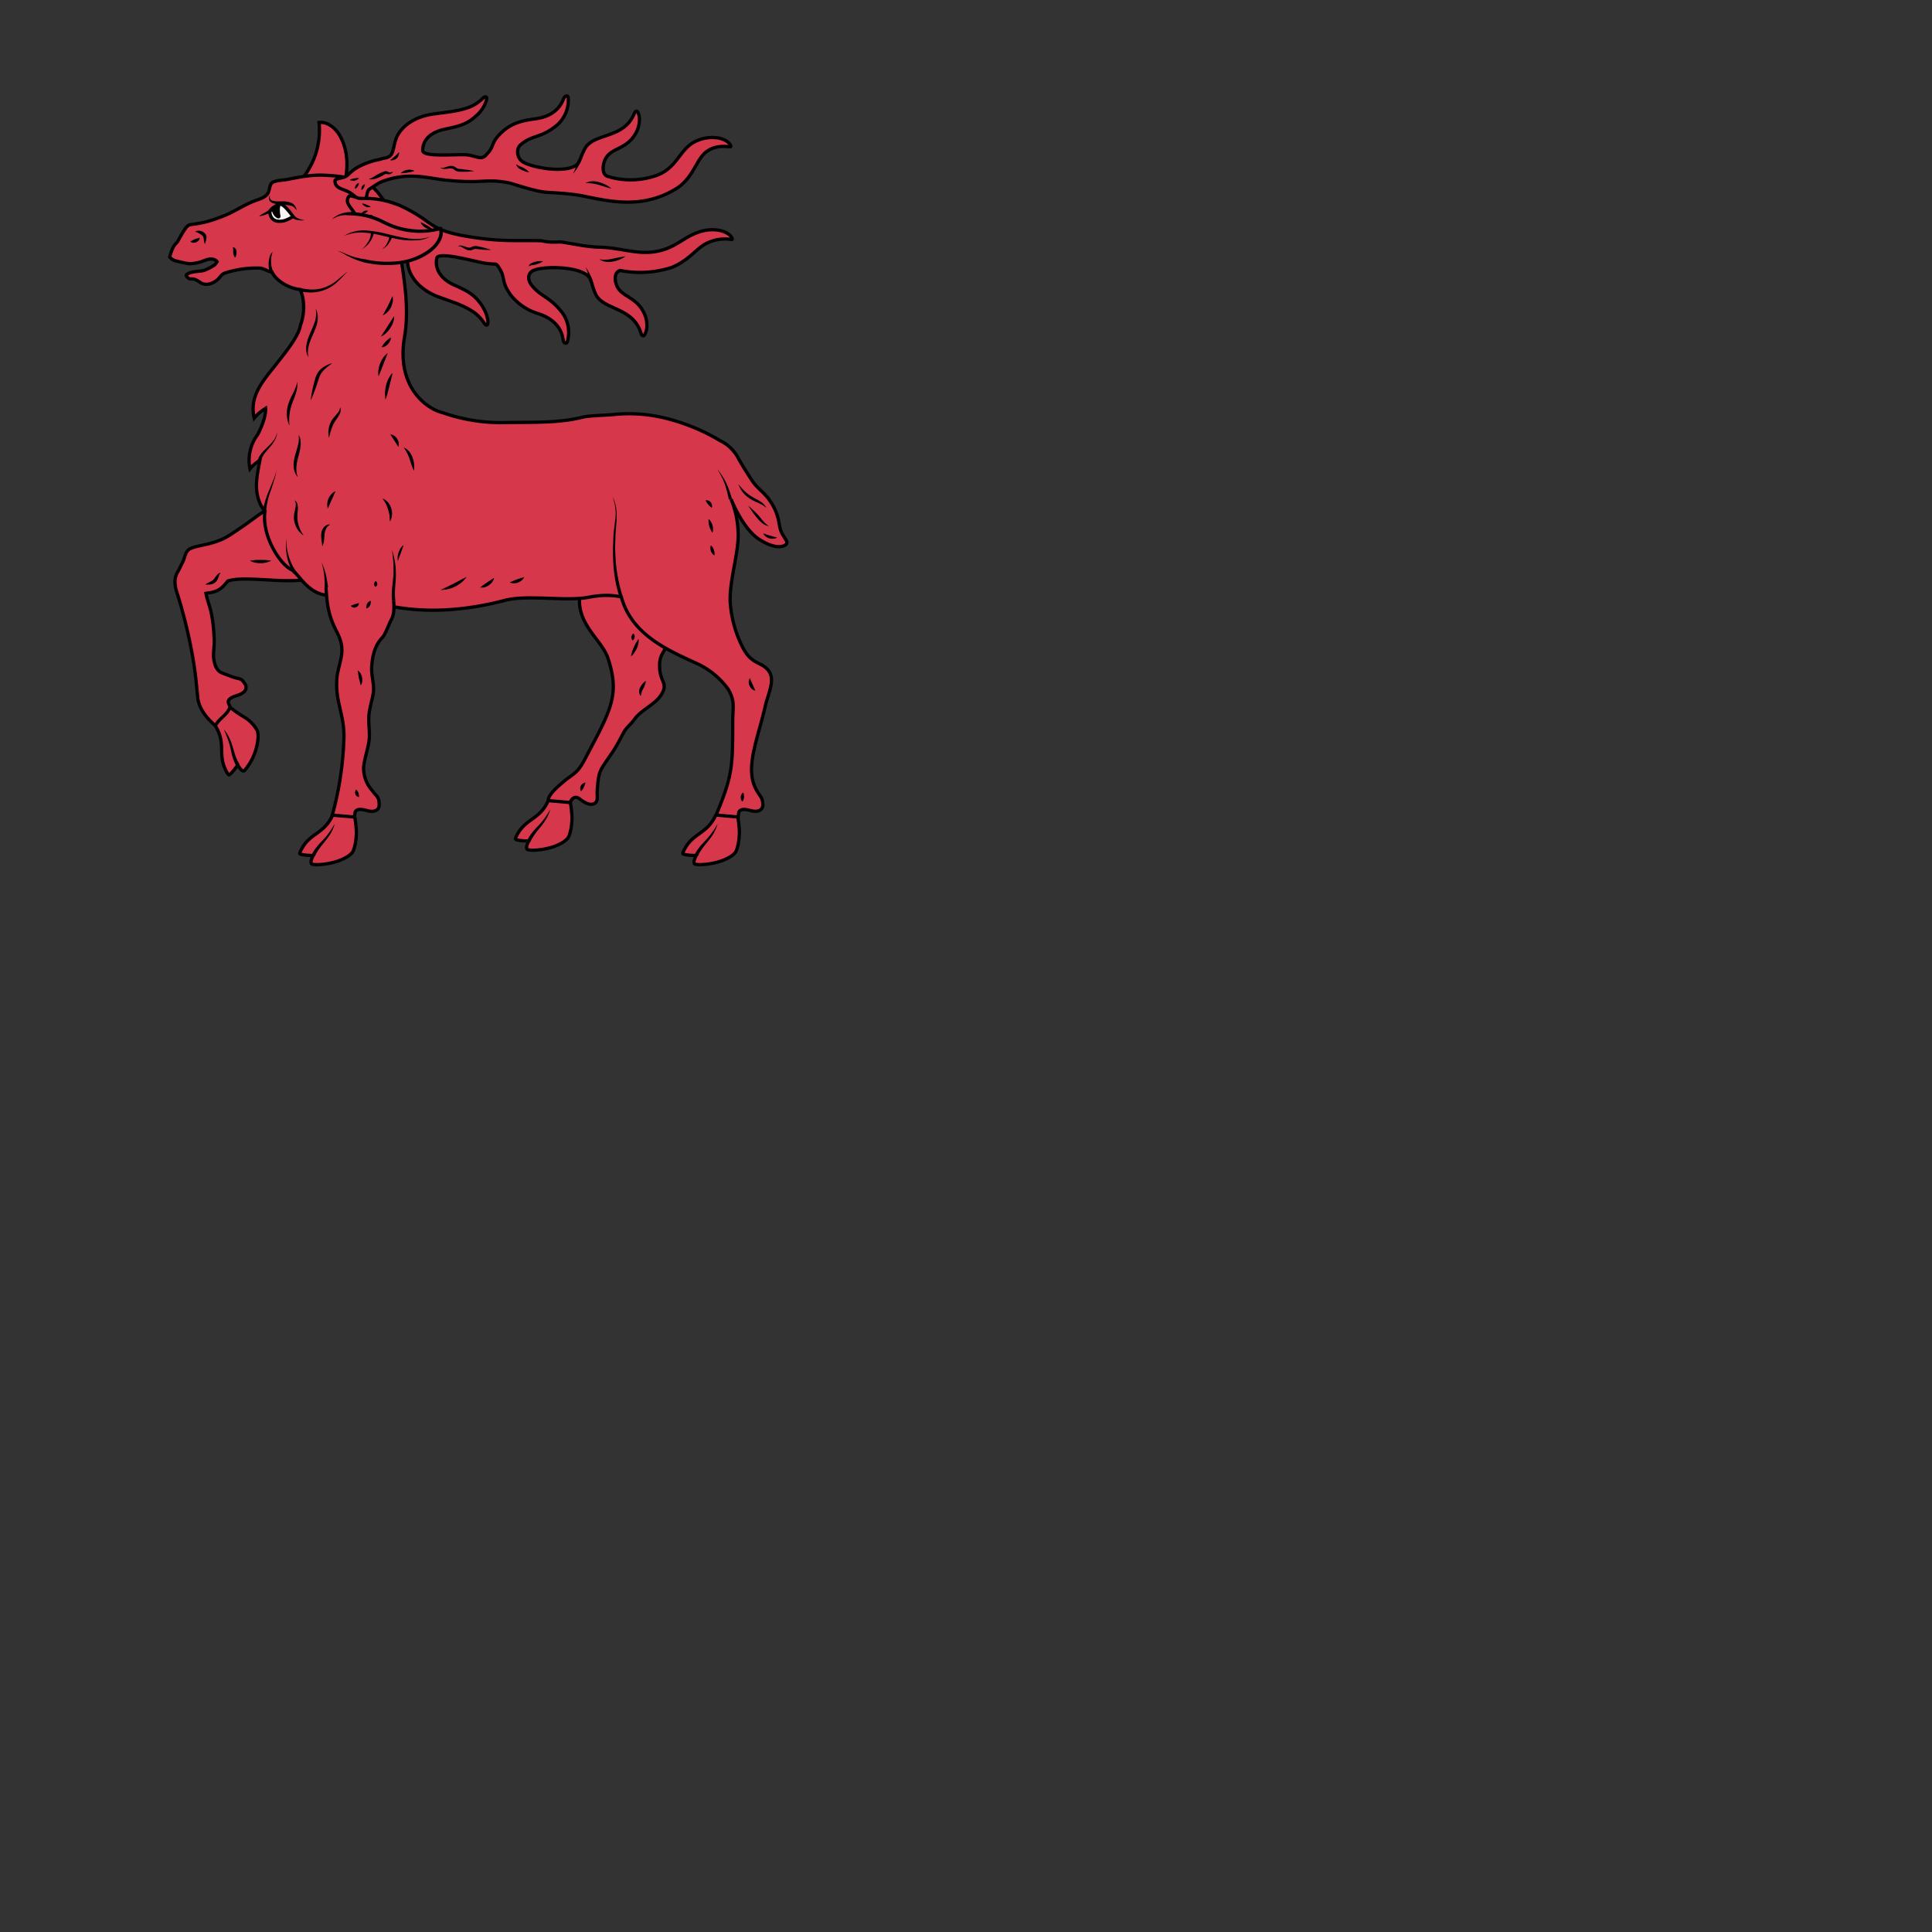 <svg xmlns="http://www.w3.org/2000/svg" fill="#d7374a" stroke="#000" viewBox="50 50 200 200">
  <rect x="50" y="50" width="200" height="200" fill="#333333" stroke="none"/>
  <g id="stagPassant" stroke-width=".34">
    <g>
      <path class="secondary" d="M124.1 134.37c-.87 1.92-2.23 1.83-3.14 3.36-.3.52-.3.63-.26.66.3.17 1.37.17 1.37.17s-.44.78-.1.9c.42.13 1.75 0 2.69-.33s1.42-.75 1.55-1.03c.16-.38.3-1 .33-1.74.02-.8-.16-1.76-.16-1.76m-41.94-.23c-.86 1.92-2.22 1.83-3.13 3.36-.3.52-.3.63-.26.66.3.17 1.37.17 1.37.17s-.44.78-.1.9c.42.13 1.75 0 2.68-.33.95-.33 1.43-.75 1.56-1.03.16-.38.3-1 .33-1.74.02-.8-.16-1.76-.16-1.76m20.03-1.72c-.86 1.92-2.22 1.83-3.13 3.36-.3.51-.3.63-.26.65.3.17 1.37.17 1.37.17s-.44.79-.1.9c.42.14 1.75.01 2.69-.32s1.42-.76 1.55-1.04c.16-.37.3-1 .33-1.73.02-.8-.16-1.76-.16-1.76"/>
      <path d="M109.05 133.09c-.02-.21.28-.5.43-.53.26-.06.4.04.66.24.4.3.95.62 1.4.38.42-.23.25-.78.28-1.27.15-2.22.25-2.06 1.5-3.92.38-.55.8-1.31 1.1-1.9.48-.93.68-.84 1.3-1.68.72-.98 2.2-1.52 2.8-2.6.6-1.04-.13-1.27-.22-2.48-.1-1.32.2-1.5.84-2.65.24-.44.54-.87.64-1.36.17-.76-.13-1.53-.45-2.23-.55-1.23-1.18-1.27-1.87-2.42a1.8 1.8 0 0 0-.58-.66 1.6 1.6 0 0 0-.64-.19c-2.1-.3-4.25.56-6.18 1.44-.58 3.33 2.21 4.84 2.89 6.92 1.25 3.8.27 5.35-2.4 10.4-.23.45-.49.88-.83 1.24-.42.43-.93.7-1.38 1.1-.45.37-1.65 1.37-1.58 1.96l2.29.2z"/>
      <path class="secondary" d="M72.3 125.15c1.11 1.8.26 2.86 1.02 4.47.25.56.35.61.4.59.3-.15.9-1.03.9-1.03s.4.8.68.6a5.9 5.9 0 0 0 1.25-2.41c.25-.97.19-1.61.01-1.86a3.68 3.68 0 0 0-1.25-1.26c-.8-.47-1.46-1-1.46-1"/>
      <path d="M73.85 123.22c-.1-.2-.22-.45-.22-.55 0-.15.1-.28.22-.37.28-.2.63-.27.95-.4s.66-.36.67-.7c0-.2-.03-.3-.15-.45-.42-.65-.45-.36-1.45-.75-.98-.4-1.14-.32-1.5-.92-.48-1.14-.15-1.8-.2-2.89-.13-3.1-.59-3.44-.85-4.77.37-.08.83-.06 1.38-.4.46-.29.87-.87.87-.87 1.97-.67 6.94.57 9.3-.48l-3.06-7.91c-2.17.67-3.43 1.92-5.06 2.99-.68.45-1.3.92-2.06 1.2-1.32.51-2.31.51-3.02.86-.51.26-.51.93-.79 1.44-.16.3-.3.65-.48.94-.42.69-.3 1.48-.1 2.1a50.83 50.83 0 0 1 1.6 6.45c.43 2.3.51 4.22.61 4.75.3 1.42 1.58 2.44 1.79 2.64.34-.75 1.3-1.15 1.51-1.97"/>
      <g stroke="none" fill="#000">
        <path d="M78.08 108.04a2.35 2.35 0 0 1-1.1.26c-.2 0-.38-.02-.57-.05-.18-.05-.36-.1-.54-.21l.57-.07.54-.01.54.01.56.07zm-6.84 2.45.47-.24c.15-.07.28-.15.38-.25.1-.09.17-.23.29-.37.05-.07.11-.15.2-.22.07-.06.16-.12.26-.12-.13.14-.16.29-.22.45l-.1.25c-.05.08-.1.18-.19.26a.99.99 0 0 1-.53.25c-.2.03-.39.03-.56-.01zm1.93 15.02a3.8 3.8 0 0 1 .55.84c.15.3.27.62.36.94l.29.94a7.47 7.47 0 0 0 .39.88l-.31.17a4.76 4.76 0 0 1-.38-.94c-.1-.33-.16-.66-.23-.98a11.04 11.04 0 0 0-.67-1.85zm33.79 8.28c-.08.32-.22.63-.38.93a6.67 6.67 0 0 1-.58.83c-.2.26-.42.5-.6.77a7.43 7.43 0 0 0-.51.81l-.31-.16c.16-.3.35-.58.56-.85.22-.26.45-.5.67-.73.23-.25.43-.49.62-.76.2-.27.36-.56.53-.84zm9.89-13.3a1.15 1.15 0 0 1-.1.44c-.04.14-.1.26-.17.38s-.11.23-.15.34c-.04.12-.07.25-.09.4-.11-.1-.18-.27-.18-.43s.04-.32.11-.46.15-.26.24-.37c.1-.11.21-.22.34-.3zm-1.53-2.54c.02-.18.07-.34.11-.5l.18-.45a5.16 5.16 0 0 1 .5-.87c.02.19 0 .36-.03.52a2.38 2.38 0 0 1-.42.92c-.09.15-.2.28-.34.38zm.17-1.65a.44.44 0 0 1-.11-.2.34.34 0 0 1-.02-.18l.06-.18a.43.43 0 0 1 .15-.16c.07.07.1.13.12.2.02.06.02.12 0 .18s-.02.12-.05.17a.46.46 0 0 1-.15.17zm-4.88 14.73-.08.26-.09.2a1.73 1.73 0 0 1-.11.2c-.05.07-.1.14-.18.22a.46.46 0 0 1-.09-.28.6.6 0 0 1 .27-.51c.08-.06.18-.1.28-.1z"/>
      </g>
      <path d="M80.28 70.16c.47-1 .88-1.38 1.52-2.38a7.93 7.93 0 0 0 1.23-5.1c.95-.11 1.79.67 2.24 1.52.54 1.04.71 2.24.62 3.42s-.44 2.3-.89 3.38"/>
      <path stroke-miterlimit="10" d="M83.33 68.13c-1.34-.03-2.7.28-3.64.45-.53.1-.78.06-1.29.22-.25.08-.35.2-.43.44s-.1.52-.23.75c-.22.39-.68.56-1.1.7-1.2.4-2.27 1.17-3.43 1.64-1.19.47-2.07.75-3.34.9-.3.04-.45.11-.62.35a8.51 8.51 0 0 0-.61.97c-.16.29-.2.43-.43.66-.32.34-.46.77-.6 1.23l-.05.15c.17.24.46.39.75.44-.03 0 1.1.28 1.34.27.44-.02.89-.1 1.3-.25.27-.1.52-.21.78-.23.28-.03.58.05.74.27-.12.17-.17.29-.35.4a6.21 6.21 0 0 1-.98.5c-.6.15-1.26.06-1.76.39-.04.02-.08.06-.1.1 0 .04 0 .07.03.12.4.5.51.11 1.02.39.52.28.48.4.98.44.42.03.94-.23 1.25-.52.31-.3.36-.53.77-.66a10.75 10.75 0 0 1 3.52-.5c.54.04.78.33 1.32.43.34.76 1.54 1.63 2.88 1.79 0 0 .3.42.38 1.53a5.5 5.5 0 0 1-.34 2.2c-.16 1.15-1.76 3.04-2.51 4.02-1.34 1.68-2.81 3.29-2.26 5.56.4-.5.78-.74 1.17-1 .07.8-.49 2.13-.88 2.82l.02-.05a4.4 4.4 0 0 0-.75 3.49c.32-.4.6-.61 1.02-.89-.16.88-.38 1.92-.35 2.81.04.89.29 1.8.88 2.45-.36 2.52 1.51 5.43 2.7 6.04.85.42 1.7 2.69 4.1 2.69l4.6.73c4.45 1.25 9.11.92 13.47-.23 2.35-.6 6.31.15 8.68-.32 2.05-.4 3.34-.02 3.34-.02 1.06 3.84 4.63 5.43 7.7 6.83a8.27 8.27 0 0 1 3.35 2.7c.76 1.28.48 1.87.48 3.36 0 4.6 0 5.59-1.72 9.68l2.29.21c.02-.2.04-.5.1-.57.08-.13.23-.19.38-.21.34-.04.68.1 1.02.16s.75.02.94-.27c.1-.17.12-.26.1-.46-.01-.77-.33-.74-.79-1.72-1.02-2.2.32-5.15 1.07-8.5.27-1.18 1.05-2.62.32-3.58-.78-1-1.76-.56-2.72-2.5a12.09 12.09 0 0 1-1.23-4.34c-.22-2.16.9-5.36.8-7.44a9.66 9.66 0 0 0-.73-3.47c.16.39 1.2 2.86 2.68 3.99.3.23 1.95 1.33 2.92.76.5-.32-.16-.68-.46-1.52-.18-.5-.17-1.36-.7-2.38-.8-1.55-1.63-1.78-2.32-2.86-.49-.76-.91-1.42-1.35-2.19a4.14 4.14 0 0 0-1.9-1.86 20.22 20.22 0 0 0-5-2.15 15.62 15.62 0 0 0-6.1-.55c-.63.06-2.51.11-3.11.26-2.43.63-5.26.52-7.81.56a18.3 18.3 0 0 1-6.65-1c-1.73-.41-4.9-2.68-4-7.89.5-2.9-.06-6.03-.39-8.26-.17-3.66-1.98-6.63-3.15-7.39-1.35-.8-3.5-1.03-5.02-1.07z"/>
      <g>
        <path stroke="none" fill="#000" d="M81.05 79.8c.44.11.9.18 1.36.17.23-.01.46-.03.67-.07a4.17 4.17 0 0 0 1.84-.91c.37-.3.72-.62 1.1-.9-.34.32-.65.68-1 1a4 4 0 0 1-2.61 1.18c-.5.03-.98-.03-1.47-.14l.1-.34z"/>
      </g>
      <path d="M90.75 112.19c.05.67.08 1.38-.25 1.97-.23.41-.6 1.53-.94 1.86-.76.8-1 1.86-1.08 2.94-.08 1.06.35 1.97.12 3.03-.13.65-.33 1.3-.4 1.96-.08.76.05 1.52.04 2.28-.02.99-.55 2.29-.6 3.27a3.45 3.45 0 0 0 .81 2.24c.66.86.76.72.8 1.5 0 .2 0 .28-.1.46-.19.28-.6.33-.95.26-.34-.07-.68-.2-1.02-.16a.49.49 0 0 0-.38.2c-.06.09-.08.37-.1.58l-2.3-.2a34.1 34.1 0 0 0 1.21-8.1c0-2.5-.93-3.62-.73-6.13.06-.72.43-1.78.5-2.5.13-1.73-.78-2.25-1.27-4.14-.27-1-.3-1.86-.36-2.7"/>
      <g stroke="none" fill="#000">
        <path d="M83.61 110.82c0-.44 0-.88-.06-1.32a7.25 7.25 0 0 0-.26-1.3c.18.4.33.83.44 1.26.1.44.17.89.23 1.33l-.35.03zm6.96-3.89a7.36 7.36 0 0 1 .41 2.63c0 .44-.05.88-.08 1.32-.02.44-.03.86.03 1.29l-.35.03c-.04-.45-.03-.9.01-1.34l.14-1.32a12.74 12.74 0 0 0-.16-2.6zm-7.89-24.96c.12.18.17.41.2.63.03.23.02.45-.02.68-.03.22-.1.44-.17.65l-.25.61c-.17.4-.36.79-.46 1.19-.1.4-.15.83-.05 1.25-.11-.18-.2-.4-.22-.63-.03-.23-.02-.46.02-.68.07-.45.24-.87.41-1.26l.26-.59.22-.59c.1-.41.15-.84.06-1.26zm7.95-1.32c.06.2.06.4.02.6-.03.19-.1.38-.18.57a1.84 1.84 0 0 1-.35.48 1.35 1.35 0 0 1-.5.34l.28-.5.26-.48.23-.5.24-.51zm.17 2.07c.01.23-.03.44-.1.65a2.86 2.86 0 0 1-.72 1.1c-.16.15-.34.28-.55.37l.35-.54.34-.52.33-.52.35-.54zm-.34 2.21a.7.7 0 0 1-.09.38 1.13 1.13 0 0 1-.5.54.8.8 0 0 1-.37.1c.06-.13.13-.22.2-.31a2.3 2.3 0 0 1 .21-.26c.09-.08.15-.16.25-.23a2 2 0 0 1 .3-.22zm-.33 1.63a7.5 7.5 0 0 1-.23.6l-.23.6-.23.58c-.08.2-.15.39-.25.6a1.86 1.86 0 0 1-.01-.67c.03-.22.09-.44.17-.64.08-.21.18-.4.32-.6a1.84 1.84 0 0 1 .46-.47zm.52 2.05-.18.7-.16.67-.18.68c-.05.23-.12.46-.23.7-.04-.25-.05-.5-.04-.73a3.68 3.68 0 0 1 .34-1.4c.13-.25.25-.45.45-.62zm-.25 6.35a.9.9 0 0 1 .41.15 1.1 1.1 0 0 1 .46.72.8.8 0 0 1-.03.43l-.22-.34-.2-.31-.2-.31-.22-.34zm1.39 1.37c.22.08.41.23.57.42.15.18.27.4.35.62a2.76 2.76 0 0 1 .14 1.36 4.83 4.83 0 0 1-.26-.63l-.2-.62a4.47 4.47 0 0 0-.6-1.15zm-2.19 5.27c.22.08.4.23.57.41a1.84 1.84 0 0 1 .41 1.32c-.02.23-.1.48-.22.66l-.04-.66a5.03 5.03 0 0 0-.37-1.17 10.7 10.7 0 0 0-.35-.56zm-8.77-2.2a1.87 1.87 0 0 1-.43-1.07c-.03-.4.04-.8.14-1.16.1-.37.22-.72.3-1.07.05-.17.07-.36.1-.54 0-.18 0-.37-.03-.55.1.16.16.36.2.55.02.2.03.4 0 .59-.03.39-.13.76-.22 1.11l-.13.53c-.03.17-.06.36-.07.53-.03.36.01.73.14 1.08zm4.37-7.24c.07.12.08.3.05.45a1.38 1.38 0 0 1-.18.42c-.15.27-.33.48-.46.71a3.33 3.33 0 0 0-.32.75c-.1.27-.15.54-.24.83a2.53 2.53 0 0 1 .26-1.75c.16-.27.37-.48.54-.69.18-.2.34-.41.35-.72zm-.47 8.7-.2.46-.2.43-.19.43-.2.46a1.15 1.15 0 0 1-.06-.51 1.56 1.56 0 0 1 .41-.95.99.99 0 0 1 .44-.32zm-1.37 5.72c-.01-.23-.05-.44-.08-.66-.02-.22-.05-.43-.02-.68.02-.24.12-.48.27-.66.08-.1.19-.18.3-.23a.55.55 0 0 1 .36-.04.83.83 0 0 0-.43.42 1.61 1.61 0 0 0-.16.55l-.05.63a1.8 1.8 0 0 1-.2.67zm1.03-18.99c-.3.24-.63.47-.88.74a2.19 2.19 0 0 0-.53.93c-.12.37-.23.73-.37 1.1-.14.37-.27.74-.45 1.08a13.74 13.74 0 0 1 .49-2.3 2.07 2.07 0 0 1 .25-.56c.11-.18.26-.33.42-.46a3.2 3.2 0 0 1 1.07-.53zm-7.7 10a2.3 2.3 0 0 1 .5-.8c.2-.23.42-.42.63-.63.2-.2.4-.42.56-.66.16-.24.26-.51.32-.8a2.19 2.19 0 0 1-.24.85 4.05 4.05 0 0 1-.52.74c-.2.23-.39.44-.56.67-.17.23-.3.48-.36.74l-.33-.1zm.52 5.3a9.48 9.48 0 0 1 .68-2.21l.43-1.05c.14-.35.26-.71.31-1.1a6 6 0 0 1-.23 1.12l-.35 1.09a7.37 7.37 0 0 0-.5 2.19l-.34-.04z"/>
      </g>
      <g>
        <g>
          <path class="secondary" d="M88.75 66.62c-2.45.73-2.48 1.47-3.08 1.7-.18.09-.98.18-.99.38-.03.9.98.82 1.7 1.34.36.26 1.04.95 1.33.76.36-.24.18-.99.55-1.23.6-.38.96-.68 1.52-.86 2.63-.91 4.45-.27 6.4-.06 3.89.4 4.02-.2 6.5.28.26.04 2.24.74 3.56.94.5.08 2.73.11 4.26.45 2.66.53 6.07 1.37 9.6-.85 1.75-1.16 1.98-3.07 3.12-3.83.56-.38 1.28-.58 2.37-.44.22.02-.14-.78-1.4-.94a4.03 4.03 0 0 0-2.43.5c-1.45.87-1.75 2.67-3.8 3.4a8.05 8.05 0 0 1-5.08.09c-.57-.2-.52-1.15-.23-1.75.6-1.28 2.29-.95 3.25-2.87.34-.68.36-1.51.19-1.86-.08-.3-.24-.35-.4-.09-1.1 2.8-4.27 2-5.17 3.76-.53 1.06-.23.59-.6 1.34-.66 1.3-4.85.65-5.86-.07-.59-.43-.62-1.35-.16-1.73 1.23-1.06 2.13-.64 3.82-2.08a3.45 3.45 0 0 0 1.11-2.71c-.01-.35-.27-.3-.42-.1-.15.21-.48 1.9-3.06 2.22-1.12.14-2.3.4-3.27 1.26-1.47 1.3-.7 1.5-1.9 2.6-.42.35-.86 0-1.78-.13-.8-.13-4.66.3-4.64-.47 0-1.3 1.12-1.96 2.3-2.2 1.39-.29 2.24-.47 3.23-1.38a3.4 3.4 0 0 0 1.08-1.67c.08-.35-.13-.33-.28-.24-.1.07-.65.73-1.67 1.07-1.12.38-2.02.44-3.54.65-2.3.32-3.56 1.56-3.92 2.68-.31.97-.2 1.65-1 1.86-.57.1-.32.1-1.2.28z"/>
        </g>
        <g stroke="none" fill="#000">
          <path d="M110.14 66.7c-.12.24-.24.47-.38.69a3.53 3.53 0 0 1-.47.62c.14-.22.23-.46.31-.7l.22-.73.32.13zm-11.06 1.02c-.3.03-.61.06-.9.06h-.46c-.15 0-.3 0-.5-.08-.08-.04-.15-.1-.21-.14a.34.34 0 0 0-.08-.06l-.07-.03c-.1-.05-.24-.04-.38-.03-.14.02-.3.05-.45.05-.16 0-.33-.03-.45-.15a.6.6 0 0 0 .43 0l.42-.13a.94.94 0 0 1 .51 0l.13.05.1.07c.06.04.1.08.16.1.1.05.24.06.4.07l.44.06c.32.03.61.08.91.16zm-6.16-.02-.36.1-.35.07-.34.04c-.12.02-.24.03-.38.02a1 1 0 0 1 .31-.23c.12-.06.24-.1.37-.12.13-.02.25-.02.38 0 .12.01.25.05.37.12zm10.55-.7c.1.11.2.14.31.2l.36.15.34.2c.1.09.21.18.3.28a1.47 1.47 0 0 1-.4-.08l-.37-.15a1.91 1.91 0 0 1-.34-.21.73.73 0 0 1-.15-.18c-.05-.05-.07-.13-.05-.22zM91.3 65.75c.03.13 0 .24-.04.36s-.13.2-.2.29c-.1.08-.2.13-.32.17a.63.63 0 0 1-.36.01l.26-.2.23-.2.22-.2.21-.23zm-.6 2.03a.82.82 0 0 1-.28.23.42.42 0 0 1-.2.03c-.09 0-.15-.02-.2-.03h-.1l-.11.04-.15.1-.15.08c-.2.1-.4.2-.63.27-.12.04-.23.06-.36.07a.73.73 0 0 1-.35-.05c.23-.04.4-.16.6-.27.19-.12.37-.23.58-.33l.16-.07.16-.07.2-.06c.09-.01.18.01.24.03l.14.07.12.03.34-.07zm19.92 1.18c.21-.12.45-.18.7-.2.24 0 .48.03.72.1.23.07.45.16.67.26.2.12.4.24.58.4a6.54 6.54 0 0 1-.68-.19l-.65-.2a4.44 4.44 0 0 0-1.34-.17zm-22.83.12-.05.18-.07.15-.1.14a.49.49 0 0 1-.13.12.3.3 0 0 1-.02-.2l.05-.17c.04-.06.07-.1.13-.14a.3.3 0 0 1 .19-.08zm-.61-.65a.6.6 0 0 1-.21.17c-.08.05-.16.07-.24.1-.08 0-.17.02-.27 0a.52.52 0 0 1-.25-.08c.08-.05.16-.07.24-.1l.23-.05.23-.04h.27zm-.03.5c0 .09-.02.15-.03.2l-.08.16-.12.14a.64.64 0 0 1-.17.12.6.6 0 0 1 .01-.2l.08-.18.13-.14c.05-.03.1-.07.18-.1z"/>
        </g>
      </g>
      <g>
        <g>
          <path class="secondary" d="M119.55 77.68a10.64 10.64 0 0 1-5.34.32c-.58.15-.62.86-.4 1.48.48 1.34 2.19 1.17 2.97 3.18.27.7.22 1.53.01 1.86-.1.3-.28.33-.41.05-.82-2.89-4.06-2.4-4.78-4.25-.42-1.1-.18-.6-.48-1.39-.53-1.37-4.74-1.44-5.88-.94-.66.29-.6 1-.25 1.47.98 1.3 1.92 1.2 3.26 2.97a3.5 3.5 0 0 1 .5 2.88c-.08.34-.33.25-.42 0-.1-.24-.05-1.95-2.51-2.81a5.77 5.77 0 0 1-2.92-1.92c-1.15-1.6-.44-1.73-1.37-3.06-.27-.29-.07-.1-1.3-.27-.8-.1-4.85-1.28-5.01-.53-.28 1.28.65 2.27 1.74 2.76 1.3.58 2.1.95 2.86 2.05.57.83.69 1.5.69 1.85 0 .36-.2.3-.31.18-.09-.1-.49-.86-1.4-1.4-1.02-.63-1.88-.87-3.33-1.4-2.2-.8-3.14-2.3-3.26-3.46-.09-1.02 0-2.2-1.09-3.16-1.02-1-1.56-1-2.57-1-.44 0-.54.55-.98.56-.35 0-.55-.94-.73-1.35-.34-.81-1.24-1.3-.72-2.03.11-.16.84.17 1.03.2.64.1 1.84-.21 4.26.76 3.38 1.56 2.78 2.34 6.22 3.06 4.05.76 5.83.51 8.36.58.27.01.56.2 1.9.13.5-.03 2.72.54 4.28.54 2.16.09 3.72.74 5.53.48 2.16-.31 2.92-1.44 4.52-2a4.14 4.14 0 0 1 2.14-.24c1.26.2 1.6 1 1.38.97a4.18 4.18 0 0 0-2.4.3c-1.25.52-1.85 1.77-3.79 2.58z"/>
        </g>
        <g stroke="none" fill="#000">
          <path d="m111.02 79.13-.15-.75a3.4 3.4 0 0 0-.26-.72c.17.2.3.42.42.65l.32.71-.33.1zm-10.16-3.26c-.3.01-.6 0-.9-.02l-.45-.05c-.15-.02-.3-.03-.4-.02l-.18.07-.11.05-.14.02a.86.86 0 0 1-.5-.13l-.39-.22a.74.74 0 0 0-.41-.09.64.64 0 0 1 .46-.04c.15.03.3.09.43.13.14.05.27.08.38.06l.08-.02.1-.04a.66.66 0 0 1 .24-.09 1.15 1.15 0 0 1 .5.04l.43.09c.29.08.57.16.86.26zm-6.07-2.12a.9.9 0 0 1-.4-.03 1.38 1.38 0 0 1-.65-.39.82.82 0 0 1-.2-.33c.12.04.24.09.34.15l.31.17.3.18c.1.07.2.14.3.25zm9.95 3.84a.3.3 0 0 1 .09-.21c.05-.06.12-.1.18-.14a2.32 2.32 0 0 1 1.2-.2c-.12.1-.23.16-.36.21l-.38.13a2.42 2.42 0 0 1-.38.07c-.13.03-.24.04-.35.14zm-11.7-1.4-.1-.32-.1-.27-.12-.28-.14-.3c.13.02.23.1.31.17.1.08.15.19.2.3.04.12.07.23.06.36a.45.45 0 0 1-.1.33zm18.99.65a3.52 3.52 0 0 0 1.36-.05l.66-.14c.23-.04.45-.09.7-.11a3.23 3.23 0 0 1-1.32.54 2.19 2.19 0 0 1-.72.02 1.74 1.74 0 0 1-.68-.26zm-23.48-4.57-.14.14-.14.1-.15.06c-.06.01-.11.04-.18.04a.39.39 0 0 1 .08-.19c.04-.04.09-.09.15-.11a.5.5 0 0 1 .18-.06.3.3 0 0 1 .2.02zm-.18-.86a.53.53 0 0 1-.26.04.63.63 0 0 1-.25-.06l-.22-.13a.56.56 0 0 1-.16-.2 1.63 1.63 0 0 1 .47.13l.22.1a.5.5 0 0 1 .2.12zm-.28.41c-.05.07-.1.1-.14.15l-.15.1-.17.05h-.21a.38.38 0 0 1 .13-.17c.04-.04.1-.08.16-.1.05-.02.11-.05.18-.05a.6.6 0 0 1 .2.02z"/>
        </g>
      </g>
      <g stroke="none" fill="#000">
        <path d="M113.39 101.4c.21.37.34.8.4 1.24.06.44.06.89.03 1.33l-.05.65-.05.66-.04 1.31c0 .44.03.87.05 1.31a16.03 16.03 0 0 0 .73 3.83l-.33.1c-.12-.42-.25-.85-.34-1.28l-.13-.66-.09-.66c-.06-.43-.08-.88-.1-1.32-.01-.43-.03-.88-.01-1.32s.03-.89.06-1.32.1-.89.15-1.31a4.76 4.76 0 0 0-.28-2.57zm12.06.32a11.85 11.85 0 0 0-.44-1.66 7.15 7.15 0 0 0-.8-1.53c.39.45.71.93.96 1.46.26.53.44 1.1.61 1.65l-.33.08zm-1.17 33.57c-.08.33-.22.64-.38.94a6.67 6.67 0 0 1-.58.82c-.2.27-.42.5-.6.77a7.43 7.43 0 0 0-.51.82l-.31-.16c.16-.3.35-.59.56-.85.22-.27.45-.5.67-.74a7.93 7.93 0 0 0 1.15-1.6zm-39.64 0c-.08.33-.22.64-.38.94a6.67 6.67 0 0 1-.58.82c-.2.27-.42.5-.6.77a7.43 7.43 0 0 0-.51.82l-.31-.16c.16-.3.35-.59.56-.85.22-.27.45-.5.67-.74.23-.24.43-.48.62-.76.2-.26.35-.55.53-.84zm6.55-27.22a1.55 1.55 0 0 1-.02-.46 2.1 2.1 0 0 1 .3-.86c.09-.13.2-.24.32-.34l-.15.42-.15.42-.15.4-.15.42zm-10.7-6.29c.06.05.13.1.19.17.05.07.1.17.11.25.05.17.05.35.05.51l-.05.5v.46c.02.3.07.6.19.9.1.3.26.58.45.86a2 2 0 0 1-.7-.75 2.3 2.3 0 0 1-.27-1.53l.1-.48c.04-.16.07-.31.06-.46a.72.72 0 0 0-.14-.43zm-.07 7.64a5.58 5.58 0 0 1-.76-3.73c-.05.63.04 1.27.23 1.88a5.3 5.3 0 0 0 .81 1.65l-.28.2zm.35-19.87c.06.39-.03.8-.15 1.18-.11.38-.27.74-.4 1.1a5.03 5.03 0 0 0-.25 2.24 2.88 2.88 0 0 1-.28-1.17c-.01-.4.06-.81.2-1.2.13-.37.3-.72.48-1.06.17-.36.32-.7.4-1.1zm14.84 21.52.69-.33.66-.32.66-.35.68-.35a2.55 2.55 0 0 1-.53.58 3.36 3.36 0 0 1-2.16.77zm4.11-.26c.12-.12.25-.2.36-.28l.35-.24.34-.23c.12-.08.24-.16.38-.23a1.1 1.1 0 0 1-.2.43 1.47 1.47 0 0 1-.74.52.99.99 0 0 1-.49.03zm3.05-.52.38-.17.36-.14.35-.12.4-.12a.87.87 0 0 1-.26.35 1.73 1.73 0 0 1-.37.21c-.13.05-.27.08-.42.08a.96.96 0 0 1-.44-.09zm24.86 9.9.14.34.13.3.14.32.16.34a.72.72 0 0 1-.37-.17.97.97 0 0 1-.32-.73.8.8 0 0 1 .12-.4zm-40.6-.79c.12.08.23.2.3.31a1.38 1.38 0 0 1 .17.84.87.87 0 0 1-.16.4l-.1-.4-.09-.37-.06-.37-.06-.4zm-.15 12.33c.07.07.11.14.15.2l.08.15.04.19.03.24a.45.45 0 0 1-.26-.1.41.41 0 0 1-.13-.2.44.44 0 0 1-.03-.24.4.4 0 0 1 .12-.24zm40.05.3c.05.1.07.18.08.26l.01.23c0 .07-.02.15-.04.22a.92.92 0 0 1-.12.24.46.46 0 0 1-.15-.23.96.96 0 0 1-.03-.25c.01-.08.02-.17.07-.24.04-.1.1-.16.18-.22zm-3.88-30.24c.1-.02.2 0 .3.04a.57.57 0 0 1 .23.17c.05.08.1.16.12.27.02.09.02.2-.03.3l-.21-.18-.15-.17-.14-.18c-.04-.07-.09-.14-.12-.25zm.3 1.95c.12.08.2.18.26.3.07.1.11.23.15.34a1.3 1.3 0 0 1 0 .76c-.1-.1-.15-.22-.2-.32a1.98 1.98 0 0 1-.2-.7c-.01-.12-.03-.24 0-.38zm.25 2.72c.09.08.14.15.2.23l.1.24a1.3 1.3 0 0 1 .07.56c-.1-.05-.19-.12-.25-.2s-.1-.16-.13-.25a.8.8 0 0 1-.05-.29.46.46 0 0 1 .06-.29zm-34.72 3.7c.08.04.11.09.15.14l.03.16c0 .06-.02.12-.05.17-.04.04-.1.09-.18.11a.42.42 0 0 1-.09-.17c-.01-.05-.02-.1-.01-.14 0-.05.02-.08.05-.13 0-.04.04-.09.1-.15zm-.52 2.03c.04.1.03.18.01.26a.69.69 0 0 1-.2.4.56.56 0 0 1-.23.14c-.04-.1-.03-.18-.01-.26a.69.69 0 0 1 .2-.4 1 1 0 0 1 .23-.14zm-1.22.24c.03.1-.02.2-.08.28a.46.46 0 0 1-.23.16.5.5 0 0 1-.28.01.34.34 0 0 1-.23-.17l.23-.1.17-.06.18-.05.24-.07zm39.31-12.3c.2.26.41.5.63.71.23.22.47.4.74.56.25.16.54.3.82.47a1.73 1.73 0 0 1 .69.7 3.22 3.22 0 0 0-.81-.5c-.29-.13-.59-.25-.86-.43a3.07 3.07 0 0 1-.74-.65 2.7 2.7 0 0 1-.47-.85zm1.01 2.22a11.37 11.37 0 0 1 1.1 1.05c.33.4.6.8 1.04 1.06a1.26 1.26 0 0 1-.71-.32 3.5 3.5 0 0 1-.54-.55 11.97 11.97 0 0 1-.89-1.24zm1.55 2.87c.14.04.26.08.37.13l.35.1.34.1.38.1a.79.79 0 0 1-.39.12 1.26 1.26 0 0 1-.41-.04 1.01 1.01 0 0 1-.64-.5z"/>
      </g>
    </g>
    <g>
      <path stroke-width=".12" d="M86.28 72.12c1.86 0 3 .72 4.08 1.18a7.96 7.96 0 0 0 5.25.34c.26.92-.4 1.77-1.16 2.36a6.66 6.66 0 0 1-3.37 1.22c-1.17.1-2.2.03-3.34-.22"/>
      <g stroke="none" fill="#000">
        <path d="M92.74 77.05a7.95 7.95 0 0 1-1.66.34 10.58 10.58 0 0 1-3.4-.23l.08-.33a10.25 10.25 0 0 0 3.3.22 6.6 6.6 0 0 0 3.27-1.19c.5-.38 1.28-1.13 1.14-2a8.12 8.12 0 0 1-5.18-.4l-.62-.28a7.54 7.54 0 0 0-3.39-.88v-.35a7.9 7.9 0 0 1 3.54.91l.61.28c1.66.69 3.47.81 5.13.33.1-.02.19.02.22.11.33 1.15-.62 2.09-1.22 2.55a6.14 6.14 0 0 1-1.82.92z"/>
        <path d="M85.61 74.42a3.96 3.96 0 0 1 2.22-.57 12.56 12.56 0 0 1 2.28.38l1.1.26c.37.08.74.15 1.12.2.37.04.75.06 1.13.03.36-.02.74-.09 1.09-.26a2.55 2.55 0 0 1-1.08.39 7.67 7.67 0 0 1-2.31-.1l-.57-.12-.56-.13c-.37-.08-.74-.18-1.1-.25a12.4 12.4 0 0 0-1.12-.16c-.18-.02-.37-.02-.55-.02l-.55.04c-.37.07-.74.16-1.1.31z"/>
        <path d="m89.56 75.8.3-.28a2.35 2.35 0 0 0 .37-.69l.09-.37.27.06c-.04.15-.1.27-.17.4l-.23.36c-.08.11-.18.2-.29.3-.1.09-.23.16-.34.21zm-.88-1.67a1.73 1.73 0 0 1-.16.54c-.08.16-.18.3-.28.46a2.88 2.88 0 0 1-.37.37c-.13.12-.27.23-.42.33a3.56 3.56 0 0 0 .36-.37c.12-.13.2-.28.3-.42a1.67 1.67 0 0 0 .28-.92h.3zm-.97 3.04a8.96 8.96 0 0 1-2.1-.88 3.06 3.06 0 0 0-.69-.33c.26.04.49.15.72.25a7.4 7.4 0 0 0 2.14.63l-.07.33zm-1.43-4.87-.5-.03a2.4 2.4 0 0 0-1.4.44c.1-.13.24-.24.4-.33a2.55 2.55 0 0 1 .98-.37c.18-.04.35-.05.53-.07l-.01.36zm-8.05 3.76a2.88 2.88 0 0 0-.17 1.04c.01.18.02.36.06.52.03.17.08.33.16.47l-.31.15a2.4 2.4 0 0 1-.15-1.15c.02-.18.05-.38.11-.56a1.26 1.26 0 0 1 .3-.47zm-4.15-.42c.05-.04.13-.04.18 0 .06.03.1.07.14.13.07.1.08.23.08.32 0 .1 0 .2-.02.29s-.06.2-.12.29a.82.82 0 0 1-.15-.28 1.15 1.15 0 0 1-.05-.29v-.35c0-.04 0-.07-.06-.1zM70.18 74a.69.69 0 0 1 .54-.1.9.9 0 0 1 .5.27c.04.04.09.1.1.15l.05.16c.02.1 0 .2-.02.29-.03.18-.09.32-.13.5-.1-.17-.1-.36-.13-.51-.01-.16-.06-.28-.13-.35a1.15 1.15 0 0 0-.34-.24.92.92 0 0 0-.44-.17zm.48.6c.03.12-.04.24-.11.3a.62.62 0 0 1-.25.18c-.1.03-.2.06-.3.05a.51.51 0 0 1-.3-.12c.09-.07.17-.1.25-.15l.23-.1.23-.08c.07-.01.15-.03.25-.07zm10.03-2.86c-.1-.11-.2-.24-.3-.32a.86.86 0 0 0-.38-.15c-.26-.05-.56-.07-.86-.08l-.23-.02-.24-.04a1.8 1.8 0 0 1-.47-.12.87.87 0 0 1-.22-.14.46.46 0 0 1-.14-.24.46.46 0 0 1 .01-.25l.08-.22c-.02.15-.03.3.03.42s.17.18.3.21c.13.03.27.05.42.06h.22l.23-.01c.31 0 .62 0 .94.13a.9.9 0 0 1 .42.3 1.03 1.03 0 0 1 .2.47zm.85 1.05c-.22.04-.45.04-.68 0a1.26 1.26 0 0 1-.67-.29l.25-.23c.04.07.11.14.2.21.07.06.17.1.27.15.2.08.41.14.63.16z"/>
      </g>
    </g>
    <path fill="#F6F6F6" d="M79.05 71.14c.33 0 1.08.98 1.26 1.25.05.07-.7.42-.93.47-.55.12-.94.01-1.11-.16a1 1 0 0 1-.33-.74c0-.33.83-.82 1.1-.82z"/>
    <path stroke-width=".12" fill="#000" d="M79.01 71.18c-.09.04-.08.07-.17.07h-.1l-.13.07-.05.03-.08.08c-.09.1-.25.1-.3.26.05.33.28.77.61.86.1.03.2-.06.19-.16-.08-.37-.12-.92.03-1.2z"/>
    <g>
      <path stroke="none" fill="#000" d="M76.83 72.38c.22-.2.5-.31.71-.44a1.61 1.61 0 0 0 .31-.24l.3-.28.23.26a2.73 2.73 0 0 1-1.55.7z"/>
    </g>
  </g>
</svg>
